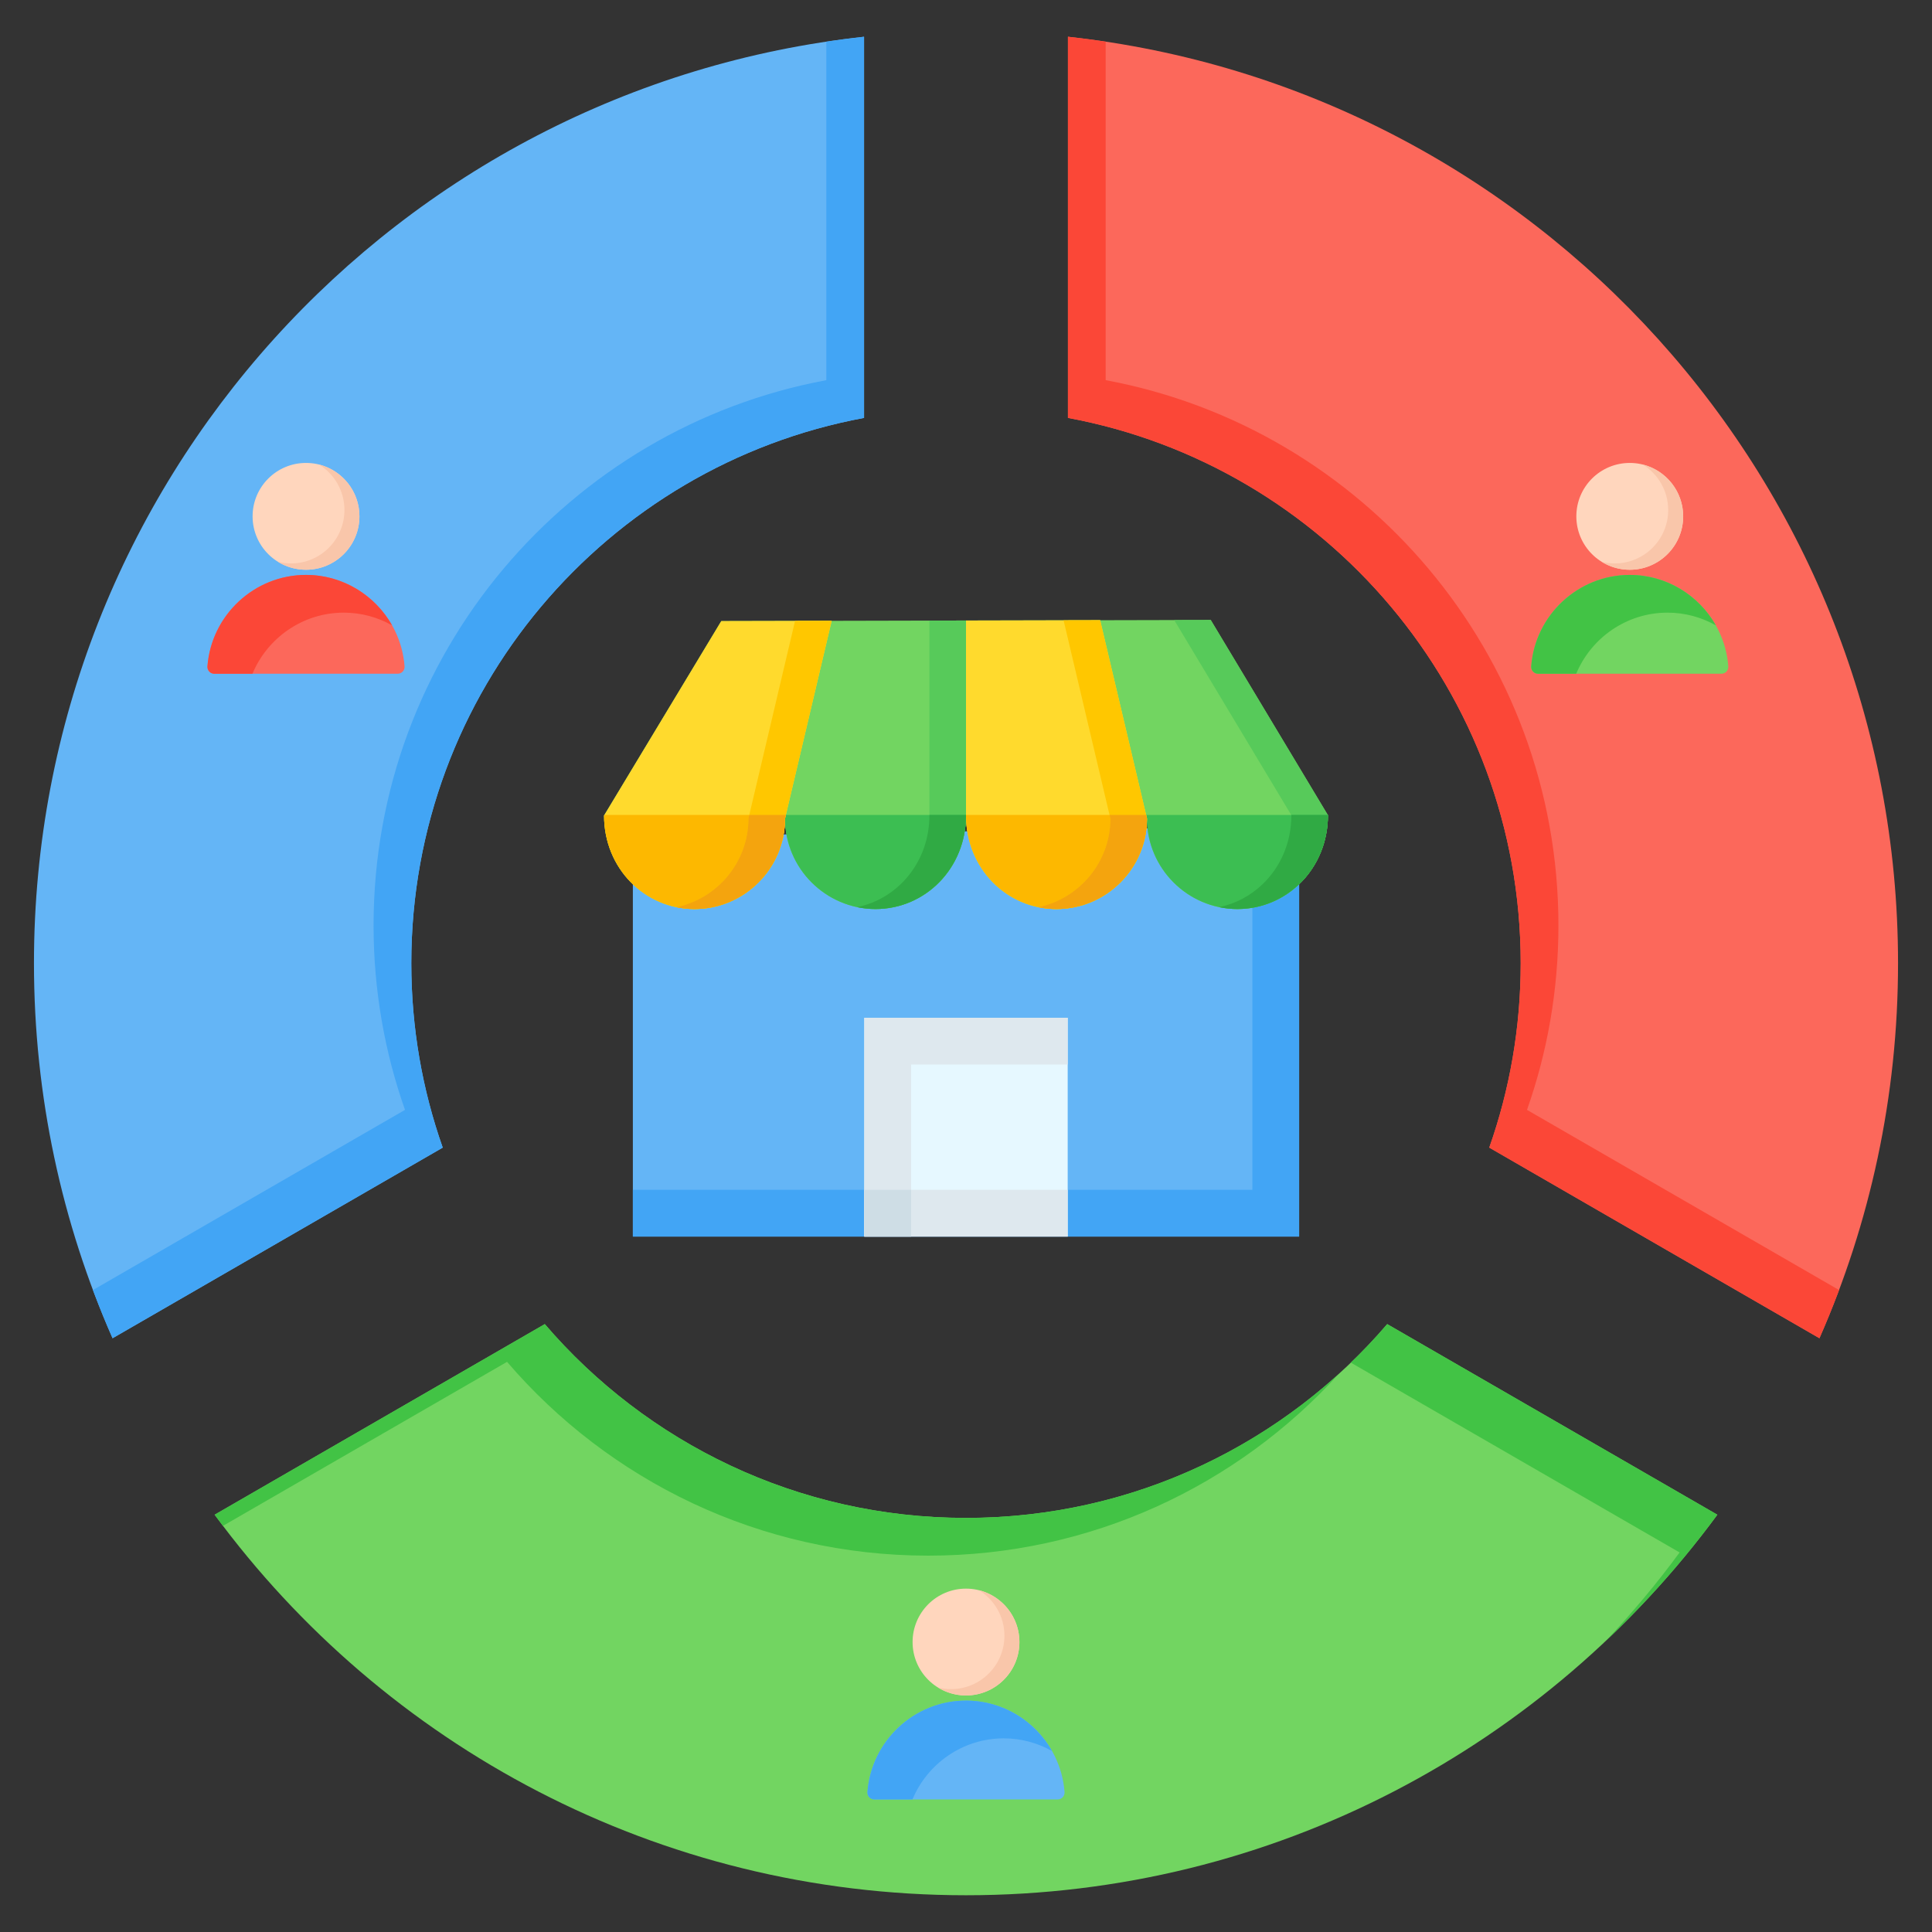 ﻿<svg id="fi_16955062" height="50" width="50" enable-background="new 0 0 512 512" viewBox="0 0 512 512" xmlns="http://www.w3.org/2000/svg"><rect x="0" y="0" width="512" height="512" fill="#333333" stroke="none"/><g clip-rule="evenodd" fill-rule="evenodd"><g><path d="m455.117 401.417c-44.956 61.152-117.398 100.845-199.117 100.845s-154.161-39.693-199.117-100.845l87.491-50.513c26.957 31.438 66.965 51.358 111.626 51.358 44.662 0 84.669-19.92 111.626-51.358z" fill="#72d561"></path><path d="m455.117 401.417c-8.837 12.02-18.74 23.207-29.562 33.43 6.986-7.395 13.524-15.217 19.562-23.43l-87.127-50.303c3.371-3.248 6.587-6.655 9.636-10.21zm-396.028 2.953c-.742-.979-1.478-1.963-2.206-2.953l87.491-50.513c26.957 31.438 66.965 51.358 111.626 51.358 38.049 0 72.718-14.461 98.82-38.182-26.888 29.597-65.682 48.182-108.82 48.182-44.661 0-84.669-19.92-111.626-51.358z" fill="#42c345"></path></g><g><path d="m256 421.004c-7.817 0-14.155 6.337-14.155 14.155 0 7.817 6.337 14.154 14.155 14.154 7.817 0 14.155-6.337 14.155-14.154 0-7.818-6.338-14.155-14.155-14.155z" fill="#ffd6bd"></path><path d="m229.884 474.907c1.012-13.497 12.373-24.227 26.116-24.227 13.744 0 25.104 10.73 26.116 24.227.08 1.066-.753 1.963-1.822 1.963h-48.589c-1.069 0-1.901-.898-1.821-1.963z" fill="#64b5f6"></path><path d="m229.884 474.907c1.012-13.497 12.373-24.227 26.116-24.227 9.757 0 18.311 5.408 22.815 13.374-3.794-2.145-8.168-3.374-12.815-3.374-10.867 0-20.243 6.709-24.193 16.19h-10.102c-1.069 0-1.901-.898-1.821-1.963z" fill="#42a5f5"></path><path d="m248.579 447.213c2.157 1.331 4.699 2.1 7.421 2.1 7.817 0 14.155-6.337 14.155-14.154 0-6.628-4.556-12.191-10.706-13.731 4.041 2.492 6.734 6.959 6.734 12.055 0 7.817-6.337 14.154-14.155 14.154-1.19.001-2.345-.147-3.449-.424z" fill="#f9c6aa"></path></g><g><path d="m29.829 354.647c-13.384-30.412-20.829-64.027-20.829-99.385 0-127.284 96.282-232.065 219.984-245.524v101.01c-68.28 12.685-119.984 72.557-119.984 144.514 0 17.133 2.941 33.577 8.329 48.867z" fill="#64b5f6"></path><path d="m29.829 354.647c-1.847-4.198-3.58-8.457-5.198-12.773l82.698-47.746c-5.388-15.289-8.329-31.733-8.329-48.866 0-71.956 51.704-131.829 119.985-144.514v-89.701c3.314-.498 6.645-.943 10-1.308v101.01c-68.281 12.684-119.985 72.556-119.985 144.513 0 17.133 2.941 33.577 8.329 48.867z" fill="#42a5f5"></path></g><g><path d="m81.096 122.682c-7.817 0-14.155 6.337-14.155 14.155 0 7.817 6.337 14.154 14.155 14.154s14.155-6.337 14.155-14.154c0-7.818-6.338-14.155-14.155-14.155z" fill="#ffd6bd"></path><path d="m54.98 176.584c1.013-13.497 12.373-24.227 26.116-24.227 13.744 0 25.104 10.73 26.117 24.227.08 1.066-.753 1.963-1.822 1.963h-48.589c-1.07 0-1.902-.897-1.822-1.963z" fill="#fc685b"></path><path d="m54.98 176.584c1.013-13.497 12.373-24.227 26.116-24.227 9.757 0 18.311 5.408 22.815 13.374-3.794-2.146-8.168-3.374-12.815-3.374-10.868 0-20.243 6.709-24.193 16.19h-10.101c-1.07 0-1.902-.897-1.822-1.963z" fill="#fb4737"></path><path d="m73.676 148.891c2.157 1.331 4.699 2.1 7.421 2.1 7.817 0 14.155-6.337 14.155-14.154 0-6.628-4.556-12.191-10.706-13.731 4.041 2.493 6.734 6.959 6.734 12.055 0 7.817-6.337 14.154-14.155 14.154-1.19 0-2.346-.148-3.449-.424z" fill="#f9c6aa"></path></g><g><path d="m283.016 9.738c123.702 13.459 219.984 118.24 219.984 245.524 0 35.358-7.445 68.973-20.829 99.385l-87.5-50.518c5.388-15.29 8.329-31.734 8.329-48.867 0-71.956-51.704-131.829-119.985-144.514v-101.01z" fill="#fc685b"></path><path d="m283.016 9.738c3.355.365 6.686.81 10 1.308v89.701c68.28 12.686 119.984 72.558 119.984 144.515 0 17.133-2.941 33.577-8.329 48.867l82.698 47.746c-1.617 4.316-3.35 8.575-5.198 12.773l-87.5-50.518c5.388-15.29 8.329-31.734 8.329-48.867 0-71.956-51.704-131.829-119.985-144.514v-101.011z" fill="#fb4737"></path></g><g><path d="m431.901 122.682c-7.817 0-14.155 6.337-14.155 14.155 0 7.817 6.337 14.154 14.155 14.154 7.817 0 14.155-6.337 14.155-14.154 0-7.818-6.337-14.155-14.155-14.155z" fill="#ffd6bd"></path><path d="m405.785 176.584c1.013-13.497 12.373-24.227 26.116-24.227 13.744 0 25.104 10.73 26.117 24.227.08 1.066-.753 1.963-1.822 1.963h-48.589c-1.07 0-1.902-.897-1.822-1.963z" fill="#72d561"></path><path d="m405.785 176.584c1.013-13.497 12.373-24.227 26.116-24.227 9.757 0 18.311 5.408 22.816 13.374-3.794-2.146-8.168-3.374-12.815-3.374-10.868 0-20.243 6.709-24.193 16.19h-10.102c-1.07 0-1.902-.897-1.822-1.963z" fill="#42c345"></path><path d="m424.481 148.891c2.157 1.331 4.699 2.1 7.421 2.1 7.817 0 14.155-6.337 14.155-14.154 0-6.628-4.556-12.191-10.706-13.731 4.041 2.493 6.735 6.959 6.735 12.055 0 7.817-6.337 14.154-14.155 14.154-1.191 0-2.347-.148-3.45-.424z" fill="#f9c6aa"></path></g><g><path d="m344.284 218.83v108.877h-176.569v-105.918z" fill="#64b5f6"></path><path d="m344.284 218.83v108.877h-176.569v-12.396h164.173v-96.273z" fill="#42a5f5"></path><path d="m229.049 269.718h53.902v57.988h-53.902z" fill="#e6f8ff"></path><path d="m229.049 315.311h53.902v12.396h-53.902z" fill="#dee8ee"></path><path d="m229.049 327.707v-57.989h53.902v12.396h-41.506v45.593z" fill="#dee8ee"></path><path d="m229.049 315.311h12.396v12.396h-12.396z" fill="#cedde5"></path><path d="m351.92 216.039c0 14.071-10.791 24.863-23.98 24.863s-23.98-10.791-23.98-23.98c0 13.189-10.791 23.98-23.98 23.98s-23.98-10.791-23.98-24.826c0 14.035-10.791 24.826-23.98 24.826s-23.98-10.791-23.98-23.98c0 13.189-10.791 23.98-23.98 23.98s-23.98-10.791-23.98-24.789l31.066-51.524 129.708-.296z" fill="#72d561"></path><path d="m256 215.965v-5.571-45.952l-9.695.022v45.931 5.571.111c0 12.27-8.248 22.061-19.136 24.329 1.568.325 3.19.497 4.851.497 13.189 0 23.98-10.792 23.98-24.826zm67.089 24.44c1.568.325 3.19.497 4.851.497.544 0 1.083-.018 1.618-.054 5.664-.383 10.805-2.762 14.726-6.514 4.692-4.49 7.636-10.945 7.636-18.294l-31.066-51.746-9.681.022 31.053 51.724c0 7.35-2.944 13.805-7.636 18.294-3.162 3.025-7.118 5.157-11.501 6.071z" fill="#57ca5a"></path><path d="m303.96 216.921c0 13.189 10.791 23.98 23.98 23.98s23.98-10.792 23.98-24.863l-.044-.074h-48.142zm-95.92 0c0 13.189 10.791 23.98 23.98 23.98s23.98-10.792 23.98-24.826v-.111h-47.735z" fill="#3cbe52"></path><path d="m323.089 240.405c1.568.325 3.19.497 4.851.497 13.189 0 23.98-10.792 23.98-24.863l-.044-.074h-9.694l.044.074c0 7.35-2.944 13.805-7.636 18.294-3.162 3.026-7.118 5.158-11.501 6.072zm-95.92 0c1.568.325 3.19.497 4.851.497 13.189 0 23.98-10.792 23.98-24.826v-.111h-9.695v.111c0 12.27-8.248 22.061-19.136 24.329z" fill="#30aa44"></path><path d="m256 164.441v51.635c0 14.035 10.791 24.826 23.98 24.826s23.98-10.791 23.98-23.98l-12.412-52.562zm-64.854.148-31.066 51.524c0 13.998 10.791 24.789 23.98 24.789s23.98-10.791 23.98-23.98l12.36-52.399z" fill="#ffda2d"></path><path d="m256 216.076c0 14.035 10.791 24.826 23.98 24.826s23.98-10.791 23.98-23.98l-.226-.957h-47.734zm-71.94 24.826c13.189 0 23.98-10.791 23.98-23.98l.226-.957h-48.096l-.089.148c-.001 13.997 10.79 24.789 23.979 24.789z" fill="#fdb800"></path><path d="m275.136 240.405c1.566.326 3.186.497 4.844.497 13.189 0 23.98-10.791 23.98-23.98l-12.412-52.562-9.689.022 12.407 52.54c0 11.528-8.245 21.224-19.13 23.483zm-95.92 0c1.566.326 3.186.497 4.844.497 13.189 0 23.98-10.791 23.98-23.98l12.36-52.399-9.7.022-12.355 52.377c.001 11.528-8.244 21.224-19.129 23.483z" fill="#ffc700"></path><path d="m275.136 240.405c1.566.326 3.186.497 4.844.497 13.189 0 23.98-10.791 23.98-23.98l-.226-.957h-9.695l.226.957c.001 11.528-8.244 21.224-19.129 23.483zm-91.076.497c13.189 0 23.98-10.791 23.98-23.98l.226-.957h-9.694l-.226.957c0 11.529-8.245 21.224-19.129 23.483 1.565.326 3.185.497 4.843.497z" fill="#f4a40e"></path></g></g></svg>
